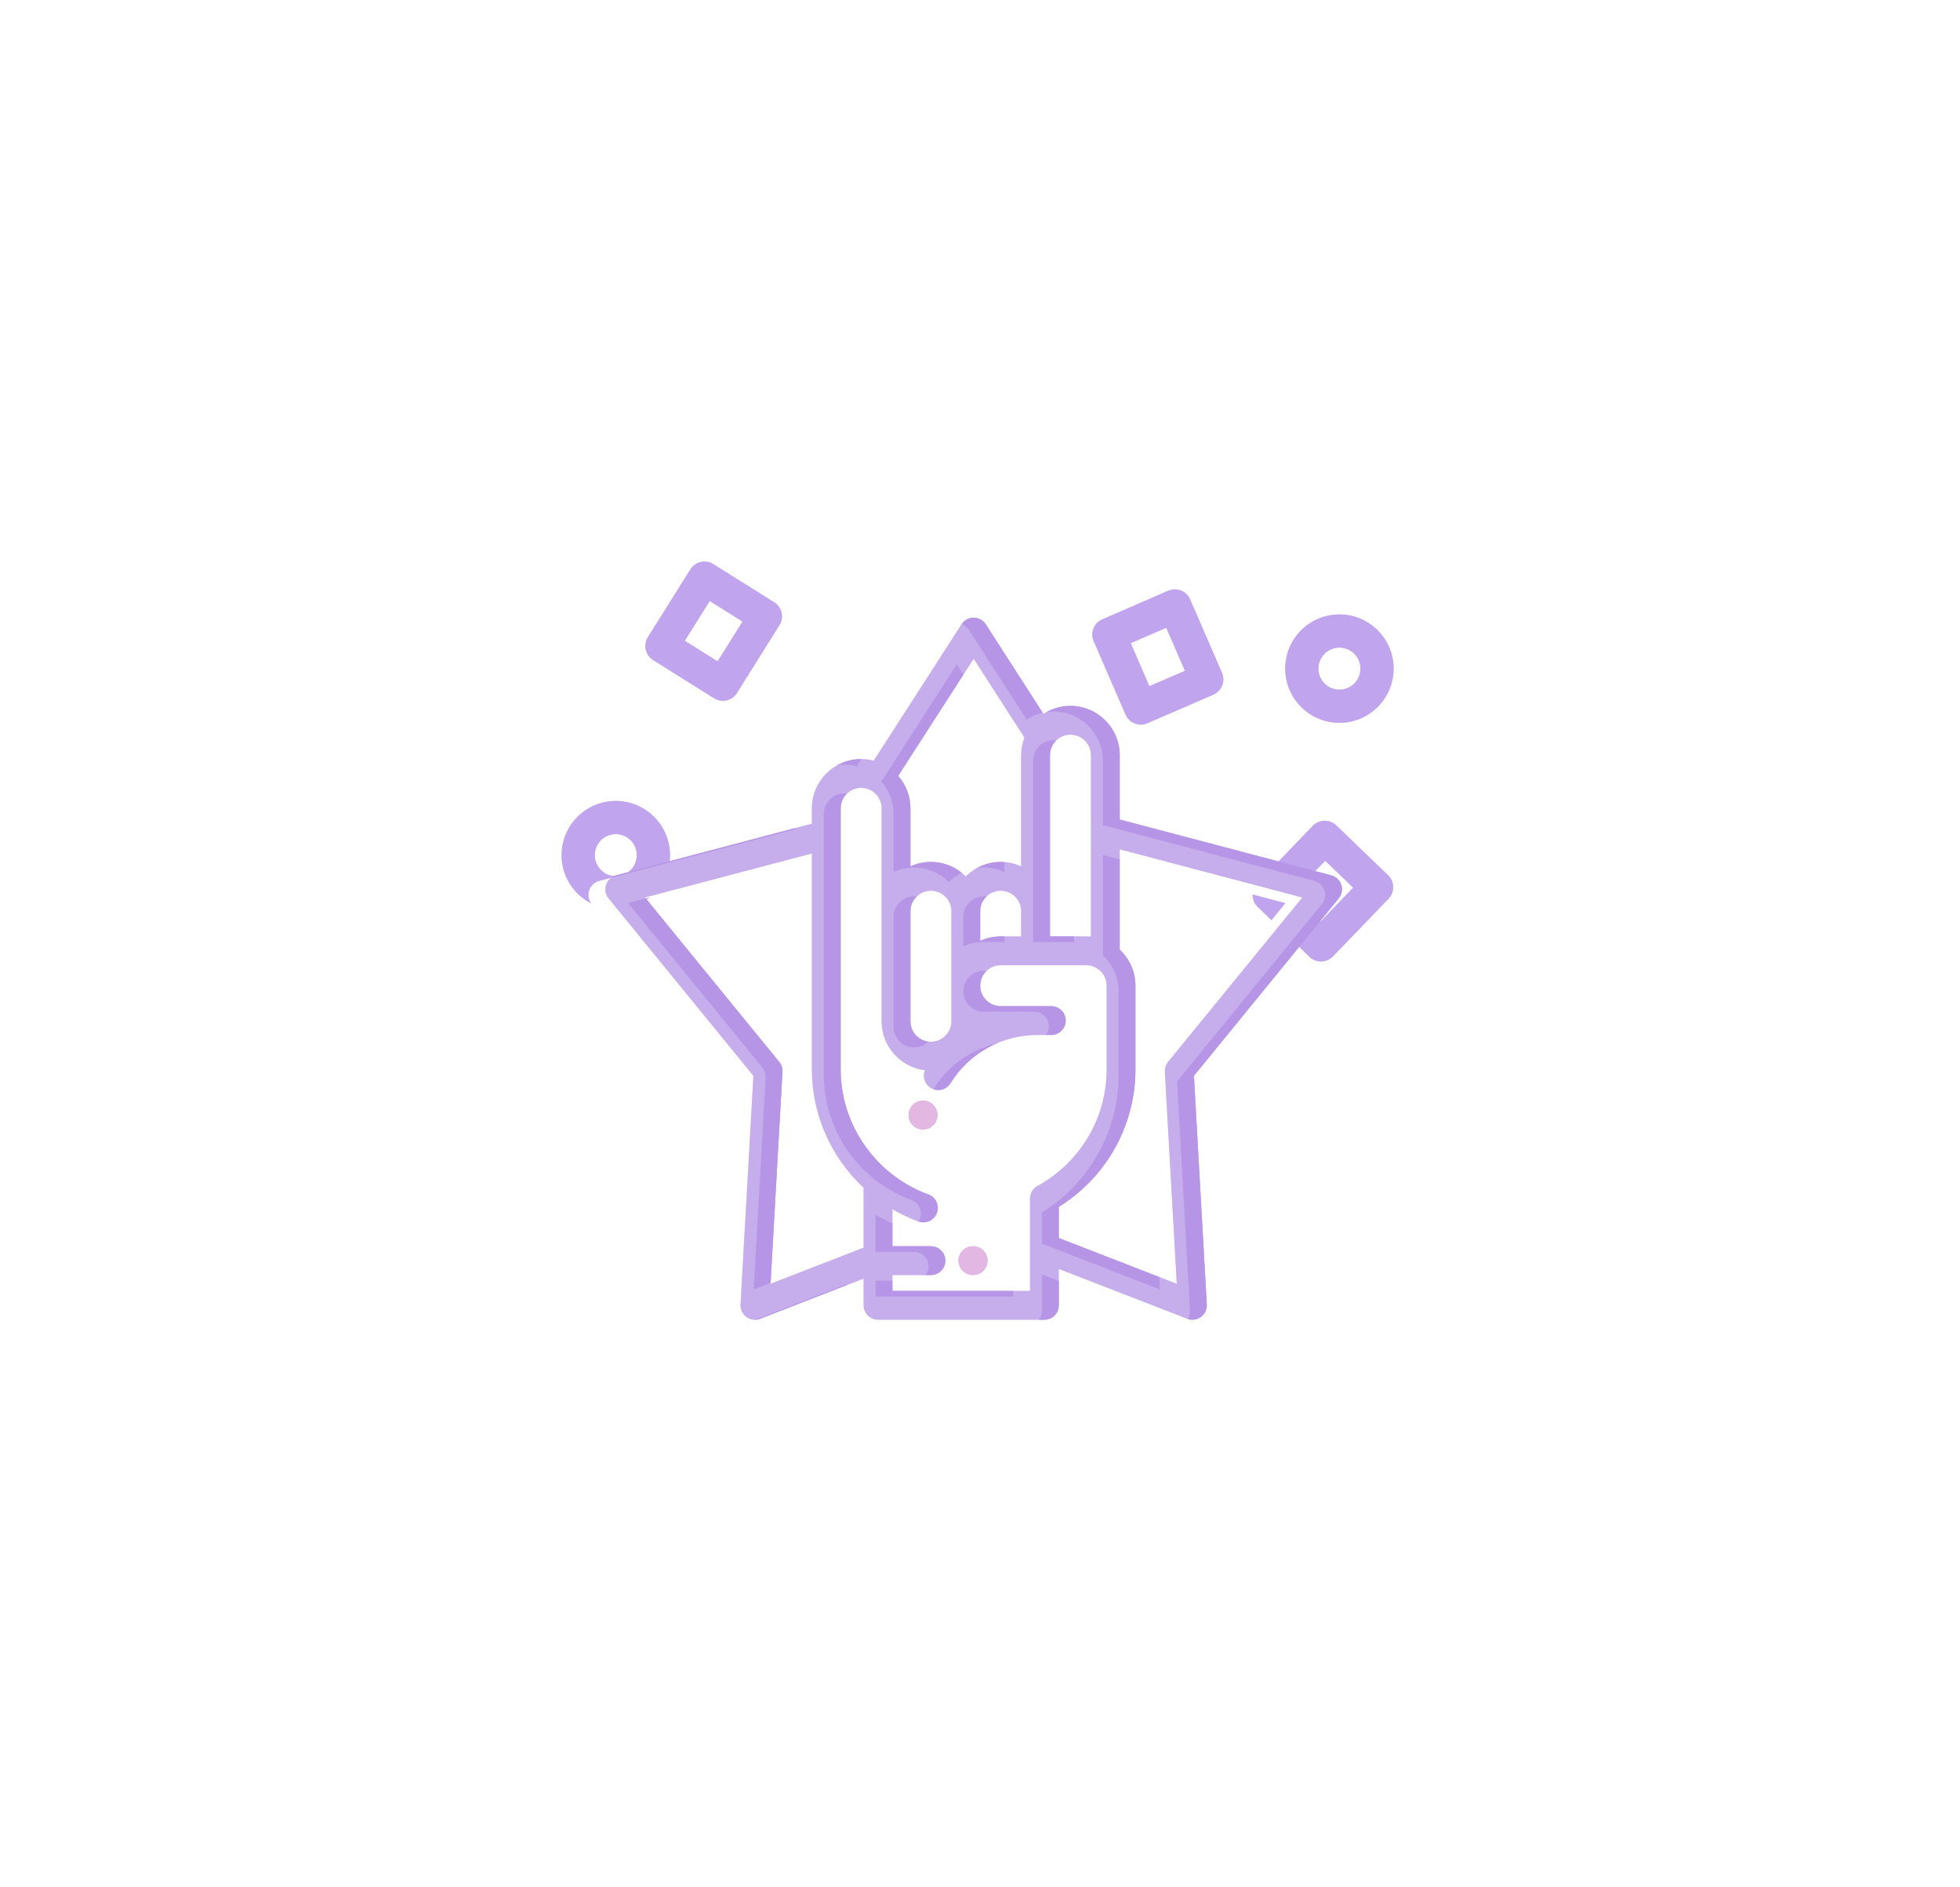 <?xml version="1.0" encoding="UTF-8"?> <svg xmlns="http://www.w3.org/2000/svg" width="349" height="336" viewBox="0 0 349 336" fill="none"> <g opacity="0.5" filter="url(#filter0_f)"> <path d="M128.712 124.786C128.162 124.786 127.618 124.632 127.145 124.335L116.296 117.532C114.915 116.667 114.498 114.846 115.363 113.466L122.938 101.383C123.803 100.003 125.624 99.585 127.005 100.451L137.854 107.253C138.517 107.669 138.988 108.331 139.163 109.094C139.338 109.856 139.203 110.657 138.787 111.32L131.212 123.403C130.684 124.255 129.714 124.791 128.712 124.786V124.786ZM121.93 114.101L127.78 117.769L132.221 110.685L126.37 107.017L121.93 114.101Z" fill="#844ADD"></path> <path d="M203.128 129.029C201.978 129.04 200.87 128.315 200.422 127.253L194.747 114.17C194.099 112.675 194.785 110.937 196.28 110.289L208.028 105.193C208.746 104.881 209.558 104.868 210.285 105.156C211.013 105.443 211.597 106.008 211.908 106.726L217.583 119.808C218.231 121.303 217.545 123.041 216.05 123.689L204.303 128.785C203.928 128.947 203.529 129.029 203.128 129.029V129.029ZM201.334 114.528L204.661 122.198L210.996 119.45L207.669 111.78L201.334 114.528Z" fill="#844ADD"></path> <path d="M235.22 171.205C234.458 171.205 233.724 170.91 233.174 170.38L223.951 161.495C222.778 160.365 222.743 158.497 223.873 157.324L233.767 147.053C234.31 146.49 235.054 146.165 235.837 146.151C236.62 146.142 237.375 146.433 237.939 146.975L247.161 155.86C248.334 156.99 248.369 158.858 247.239 160.031L237.345 170.302C236.802 170.865 236.058 171.19 235.275 171.205C235.257 171.205 235.238 171.205 235.22 171.205ZM230.169 159.293L235.142 164.084L240.943 158.062L235.97 153.272L230.169 159.293Z" fill="#844ADD"></path> <path d="M238.498 128.709C233.178 128.709 228.85 124.381 228.85 119.062C228.85 113.742 233.178 109.414 238.498 109.414C243.817 109.414 248.145 113.742 248.145 119.062C248.145 124.381 243.817 128.709 238.498 128.709ZM238.498 115.314C236.432 115.314 234.751 116.995 234.751 119.062C234.751 121.128 236.432 122.808 238.498 122.808C240.564 122.808 242.245 121.127 242.245 119.062C242.245 116.995 240.564 115.314 238.498 115.314V115.314Z" fill="#844ADD"></path> <path d="M109.648 161.921C104.328 161.921 100 157.593 100 152.273C100 146.954 104.328 142.626 109.648 142.626C114.967 142.626 119.295 146.954 119.295 152.273C119.295 157.593 114.967 161.921 109.648 161.921V161.921ZM109.648 148.527C107.581 148.527 105.9 150.207 105.9 152.274C105.9 154.34 107.581 156.021 109.648 156.021C111.714 156.021 113.395 154.34 113.395 152.274C113.395 150.207 111.714 148.527 109.648 148.527Z" fill="#844ADD"></path> <g opacity="0.3" filter="url(#filter1_f)"> <path d="M128.712 124.786C128.162 124.786 127.618 124.632 127.145 124.335L116.296 117.532C114.915 116.667 114.498 114.846 115.363 113.466L122.938 101.383C123.803 100.003 125.624 99.585 127.005 100.451L137.854 107.253C138.517 107.669 138.988 108.331 139.163 109.094C139.338 109.856 139.203 110.657 138.787 111.32L131.212 123.403C130.684 124.255 129.714 124.791 128.712 124.786V124.786ZM121.93 114.101L127.78 117.769L132.221 110.685L126.37 107.017L121.93 114.101Z" fill="#844ADD"></path> <path d="M203.128 129.029C201.978 129.04 200.87 128.315 200.422 127.253L194.747 114.17C194.099 112.675 194.785 110.937 196.28 110.289L208.028 105.193C208.746 104.881 209.558 104.868 210.285 105.156C211.013 105.443 211.597 106.008 211.908 106.726L217.583 119.808C218.231 121.303 217.545 123.041 216.05 123.689L204.303 128.785C203.928 128.947 203.529 129.029 203.128 129.029V129.029ZM201.334 114.528L204.661 122.198L210.996 119.45L207.669 111.78L201.334 114.528Z" fill="#844ADD"></path> <path d="M235.22 171.205C234.458 171.205 233.724 170.91 233.174 170.38L223.951 161.495C222.778 160.365 222.743 158.497 223.873 157.324L233.767 147.053C234.31 146.49 235.054 146.165 235.837 146.151C236.62 146.142 237.375 146.433 237.939 146.975L247.161 155.86C248.334 156.99 248.369 158.858 247.239 160.031L237.345 170.302C236.802 170.865 236.058 171.19 235.275 171.205C235.257 171.205 235.238 171.205 235.22 171.205ZM230.169 159.293L235.142 164.084L240.943 158.062L235.97 153.272L230.169 159.293Z" fill="#844ADD"></path> <path d="M238.498 128.709C233.178 128.709 228.85 124.381 228.85 119.062C228.85 113.742 233.178 109.414 238.498 109.414C243.817 109.414 248.145 113.742 248.145 119.062C248.145 124.381 243.817 128.709 238.498 128.709ZM238.498 115.314C236.432 115.314 234.751 116.995 234.751 119.062C234.751 121.128 236.432 122.808 238.498 122.808C240.564 122.808 242.245 121.127 242.245 119.062C242.245 116.995 240.564 115.314 238.498 115.314V115.314Z" fill="#844ADD"></path> <path d="M109.648 161.921C104.328 161.921 100 157.593 100 152.273C100 146.954 104.328 142.626 109.648 142.626C114.967 142.626 119.295 146.954 119.295 152.273C119.295 157.593 114.967 161.921 109.648 161.921V161.921ZM109.648 148.527C107.581 148.527 105.9 150.207 105.9 152.274C105.9 154.34 107.581 156.021 109.648 156.021C111.714 156.021 113.395 154.34 113.395 152.274C113.395 150.207 111.714 148.527 109.648 148.527Z" fill="#844ADD"></path> </g> <g opacity="0.3" filter="url(#filter2_f)"> <path d="M128.712 124.786C128.162 124.786 127.618 124.632 127.145 124.335L116.296 117.532C114.915 116.667 114.498 114.846 115.363 113.466L122.938 101.383C123.803 100.003 125.624 99.585 127.005 100.451L137.854 107.253C138.517 107.669 138.988 108.331 139.163 109.094C139.338 109.856 139.203 110.657 138.787 111.32L131.212 123.403C130.684 124.255 129.714 124.791 128.712 124.786V124.786ZM121.93 114.101L127.78 117.769L132.221 110.685L126.37 107.017L121.93 114.101Z" fill="#844ADD"></path> <path d="M203.128 129.029C201.978 129.04 200.87 128.315 200.422 127.253L194.747 114.17C194.099 112.675 194.785 110.937 196.28 110.289L208.028 105.193C208.746 104.881 209.558 104.868 210.285 105.156C211.013 105.443 211.597 106.008 211.908 106.726L217.583 119.808C218.231 121.303 217.545 123.041 216.05 123.689L204.303 128.785C203.928 128.947 203.529 129.029 203.128 129.029V129.029ZM201.334 114.528L204.661 122.198L210.996 119.45L207.669 111.78L201.334 114.528Z" fill="#844ADD"></path> <path d="M235.22 171.205C234.458 171.205 233.724 170.91 233.174 170.38L223.951 161.495C222.778 160.365 222.743 158.497 223.873 157.324L233.767 147.053C234.31 146.49 235.054 146.165 235.837 146.151C236.62 146.142 237.375 146.433 237.939 146.975L247.161 155.86C248.334 156.99 248.369 158.858 247.239 160.031L237.345 170.302C236.802 170.865 236.058 171.19 235.275 171.205C235.257 171.205 235.238 171.205 235.22 171.205ZM230.169 159.293L235.142 164.084L240.943 158.062L235.97 153.272L230.169 159.293Z" fill="#844ADD"></path> <path d="M238.498 128.709C233.178 128.709 228.85 124.381 228.85 119.062C228.85 113.742 233.178 109.414 238.498 109.414C243.817 109.414 248.145 113.742 248.145 119.062C248.145 124.381 243.817 128.709 238.498 128.709ZM238.498 115.314C236.432 115.314 234.751 116.995 234.751 119.062C234.751 121.128 236.432 122.808 238.498 122.808C240.564 122.808 242.245 121.127 242.245 119.062C242.245 116.995 240.564 115.314 238.498 115.314V115.314Z" fill="#844ADD"></path> <path d="M109.648 161.921C104.328 161.921 100 157.593 100 152.273C100 146.954 104.328 142.626 109.648 142.626C114.967 142.626 119.295 146.954 119.295 152.273C119.295 157.593 114.967 161.921 109.648 161.921V161.921ZM109.648 148.527C107.581 148.527 105.9 150.207 105.9 152.274C105.9 154.34 107.581 156.021 109.648 156.021C111.714 156.021 113.395 154.34 113.395 152.274C113.395 150.207 111.714 148.527 109.648 148.527Z" fill="#844ADD"></path> </g> <g opacity="0.3" filter="url(#filter3_f)"> <path d="M128.712 124.786C128.162 124.786 127.618 124.632 127.145 124.335L116.296 117.532C114.915 116.667 114.498 114.846 115.363 113.466L122.938 101.383C123.803 100.003 125.624 99.585 127.005 100.451L137.854 107.253C138.517 107.669 138.988 108.331 139.163 109.094C139.338 109.856 139.203 110.657 138.787 111.32L131.212 123.403C130.684 124.255 129.714 124.791 128.712 124.786V124.786ZM121.93 114.101L127.78 117.769L132.221 110.685L126.37 107.017L121.93 114.101Z" fill="#844ADD"></path> <path d="M203.128 129.029C201.978 129.04 200.87 128.315 200.422 127.253L194.747 114.17C194.099 112.675 194.785 110.937 196.28 110.289L208.028 105.193C208.746 104.881 209.558 104.868 210.285 105.156C211.013 105.443 211.597 106.008 211.908 106.726L217.583 119.808C218.231 121.303 217.545 123.041 216.05 123.689L204.303 128.785C203.928 128.947 203.529 129.029 203.128 129.029V129.029ZM201.334 114.528L204.661 122.198L210.996 119.45L207.669 111.78L201.334 114.528Z" fill="#844ADD"></path> <path d="M235.22 171.205C234.458 171.205 233.724 170.91 233.174 170.38L223.951 161.495C222.778 160.365 222.743 158.497 223.873 157.324L233.767 147.053C234.31 146.49 235.054 146.165 235.837 146.151C236.62 146.142 237.375 146.433 237.939 146.975L247.161 155.86C248.334 156.99 248.369 158.858 247.239 160.031L237.345 170.302C236.802 170.865 236.058 171.19 235.275 171.205C235.257 171.205 235.238 171.205 235.22 171.205ZM230.169 159.293L235.142 164.084L240.943 158.062L235.97 153.272L230.169 159.293Z" fill="#844ADD"></path> <path d="M238.498 128.709C233.178 128.709 228.85 124.381 228.85 119.062C228.85 113.742 233.178 109.414 238.498 109.414C243.817 109.414 248.145 113.742 248.145 119.062C248.145 124.381 243.817 128.709 238.498 128.709ZM238.498 115.314C236.432 115.314 234.751 116.995 234.751 119.062C234.751 121.128 236.432 122.808 238.498 122.808C240.564 122.808 242.245 121.127 242.245 119.062C242.245 116.995 240.564 115.314 238.498 115.314V115.314Z" fill="#844ADD"></path> <path d="M109.648 161.921C104.328 161.921 100 157.593 100 152.273C100 146.954 104.328 142.626 109.648 142.626C114.967 142.626 119.295 146.954 119.295 152.273C119.295 157.593 114.967 161.921 109.648 161.921V161.921ZM109.648 148.527C107.581 148.527 105.9 150.207 105.9 152.274C105.9 154.34 107.581 156.021 109.648 156.021C111.714 156.021 113.395 154.34 113.395 152.274C113.395 150.207 111.714 148.527 109.648 148.527Z" fill="#844ADD"></path> </g> <path d="M164.895 196.033C163.512 195.737 162.151 196.619 161.855 198.003C161.85 198.027 161.841 198.073 161.835 198.102C161.575 199.486 162.481 200.823 163.865 201.091C164.03 201.123 164.194 201.139 164.356 201.139C165.558 201.139 166.63 200.289 166.868 199.065C166.87 199.057 166.872 199.043 166.874 199.031C167.143 197.662 166.265 196.325 164.895 196.033Z" fill="#9E14A2"></path> <path d="M173.282 221.92H173.231C171.816 221.92 170.669 223.067 170.669 224.482C170.669 225.897 171.816 227.044 173.231 227.044H173.282C174.696 227.044 175.844 225.897 175.844 224.482C175.844 223.067 174.696 221.92 173.282 221.92Z" fill="#9E14A2"></path> <path d="M238.83 157.559C238.56 156.73 237.889 156.096 237.046 155.873L199.379 145.935V134.472C199.379 129.635 195.443 125.699 190.605 125.699C188.834 125.699 187.184 126.229 185.803 127.135L175.525 111.175C175.053 110.443 174.242 110 173.371 110C172.5 110 171.689 110.442 171.217 111.175L155.579 135.458C154.863 135.268 154.112 135.166 153.338 135.166C148.5 135.166 144.565 139.102 144.565 143.94V146.673L109.695 155.873C108.853 156.095 108.181 156.73 107.912 157.559C107.643 158.387 107.813 159.295 108.364 159.97L134.153 191.57L131.863 232.294C131.814 233.164 132.21 233.998 132.915 234.51C133.359 234.833 133.888 235 134.421 235C134.734 235 135.048 234.943 135.348 234.826L153.779 227.67V232.438C153.779 233.853 154.927 235 156.341 235H185.965C187.38 235 188.527 233.853 188.527 232.438V225.948L211.394 234.826C211.694 234.943 212.008 235 212.32 235C212.854 235 213.382 234.833 213.827 234.511C214.531 233.999 214.927 233.164 214.878 232.294L212.588 191.571L238.378 159.97C238.929 159.295 239.099 158.387 238.83 157.559ZM186.956 134.472C186.956 132.46 188.593 130.823 190.606 130.823C192.618 130.823 194.255 132.46 194.255 134.472V166.791C193.974 166.764 193.691 166.749 193.404 166.749H186.956V134.472ZM173.371 117.294L182.414 131.336C182.039 132.311 181.832 133.368 181.832 134.472V154.286C180.72 153.775 179.485 153.488 178.183 153.488C175.758 153.488 173.561 154.476 171.971 156.072C170.382 154.477 168.184 153.488 165.76 153.488C164.458 153.488 163.223 153.776 162.111 154.286V143.94C162.111 141.728 161.287 139.707 159.931 138.162L173.371 117.294ZM174.533 167.547V162.261C174.533 160.249 176.171 158.612 178.183 158.612C180.195 158.612 181.832 160.249 181.832 162.261V166.749H178.183V166.749C176.881 166.749 175.645 167.036 174.533 167.547ZM169.409 162.261V175.523V181.867C169.409 183.879 167.772 185.516 165.76 185.516C163.747 185.516 162.111 183.88 162.111 181.867V170.545V162.261C162.111 160.249 163.748 158.612 165.76 158.612C167.772 158.612 169.409 160.249 169.409 162.261ZM153.779 222.174L137.202 228.61L139.325 190.865C139.361 190.226 139.156 189.597 138.752 189.101L114.848 159.813L144.565 151.972V169.516V190.437C144.565 198.558 148.038 206.147 153.779 211.503V222.174ZM184.747 211.186C184.743 211.188 184.739 211.191 184.734 211.193C184.734 211.193 184.733 211.194 184.732 211.194C184.729 211.196 184.726 211.199 184.723 211.2C184.653 211.239 184.585 211.28 184.52 211.325C184.488 211.347 184.46 211.37 184.429 211.393C184.394 211.419 184.358 211.445 184.323 211.474C184.285 211.506 184.249 211.541 184.212 211.575C184.189 211.597 184.164 211.618 184.142 211.64C184.106 211.678 184.071 211.717 184.037 211.757C184.017 211.78 183.996 211.802 183.976 211.826C183.946 211.864 183.918 211.903 183.889 211.943C183.869 211.971 183.847 211.999 183.828 212.029C183.805 212.064 183.784 212.1 183.763 212.136C183.741 212.173 183.719 212.209 183.699 212.246C183.683 212.277 183.669 212.309 183.654 212.34C183.633 212.384 183.611 212.429 183.593 212.474C183.581 212.502 183.572 212.53 183.562 212.559C183.544 212.608 183.525 212.658 183.51 212.709C183.501 212.739 183.495 212.769 183.487 212.799C183.474 212.848 183.461 212.898 183.451 212.948C183.443 212.99 183.438 213.033 183.432 213.075C183.426 213.114 183.419 213.152 183.415 213.192C183.408 213.267 183.405 213.343 183.404 213.419C183.404 213.426 183.403 213.433 183.403 213.44V213.444C183.403 213.45 183.403 213.456 183.403 213.462V229.876H158.903V227.043H165.771C167.186 227.043 168.333 225.896 168.333 224.481C168.333 223.066 167.186 221.92 165.771 221.92H158.903V215.318C160.366 216.173 161.913 216.911 163.54 217.506C163.83 217.612 164.127 217.662 164.42 217.662C165.465 217.662 166.446 217.018 166.826 215.98C167.312 214.651 166.629 213.18 165.3 212.694C155.962 209.279 149.689 200.334 149.689 190.436V169.516V143.94C149.689 141.928 151.326 140.29 153.338 140.29C155.35 140.29 156.987 141.928 156.987 143.94V162.261V170.545V181.867C156.987 186.345 160.36 190.047 164.699 190.573C164.23 191.714 164.64 193.057 165.723 193.725C166.142 193.983 166.606 194.106 167.064 194.106C167.924 194.106 168.764 193.673 169.248 192.887C172.511 187.587 178.405 184.295 184.629 184.295H187.193C188.607 184.295 189.755 183.148 189.755 181.733C189.755 180.319 188.607 179.172 187.193 179.172H178.183C176.17 179.172 174.533 177.534 174.533 175.522C174.533 173.51 176.171 171.873 178.183 171.873H193.404C194.126 171.873 194.797 172.086 195.365 172.449C195.396 172.471 195.429 172.491 195.462 172.511C196.422 173.17 197.053 174.273 197.053 175.522V190.436C197.053 199.065 192.338 207.014 184.747 211.186ZM207.99 189.101C207.585 189.597 207.381 190.226 207.416 190.865L209.539 228.61L188.526 220.452V214.906C196.983 209.664 202.177 200.427 202.177 190.436V175.522C202.177 172.991 201.098 170.709 199.378 169.106V151.234L231.893 159.813L207.99 189.101Z" fill="#6E2CCE"></path> <path d="M235.83 158.559C235.56 157.73 234.889 157.096 234.046 156.873L196.379 146.935V135.472C196.379 130.635 192.443 126.699 187.605 126.699C185.834 126.699 184.184 127.229 182.803 128.135L172.525 112.175C172.053 111.443 171.242 111 170.371 111C169.5 111 168.689 111.442 168.217 112.175L152.579 136.458C151.863 136.268 151.112 136.166 150.338 136.166C145.5 136.166 141.565 140.102 141.565 144.94V147.673L106.695 156.873C105.853 157.095 105.181 157.73 104.912 158.559C104.643 159.387 104.813 160.295 105.364 160.97L131.153 192.57L128.863 233.294C128.814 234.164 129.21 234.998 129.915 235.51C130.359 235.833 130.888 236 131.421 236C131.734 236 132.048 235.943 132.348 235.826L150.779 228.67V233.438C150.779 234.853 151.927 236 153.341 236H182.965C184.38 236 185.527 234.853 185.527 233.438V226.948L208.394 235.826C208.694 235.943 209.008 236 209.32 236C209.854 236 210.382 235.833 210.827 235.511C211.531 234.999 211.927 234.164 211.878 233.294L209.588 192.571L235.378 160.97C235.929 160.295 236.099 159.387 235.83 158.559ZM183.956 135.472C183.956 133.46 185.593 131.823 187.606 131.823C189.618 131.823 191.255 133.46 191.255 135.472V167.791C190.974 167.764 190.691 167.749 190.404 167.749H183.956V135.472ZM170.371 118.294L179.414 132.336C179.039 133.311 178.832 134.368 178.832 135.472V155.286C177.72 154.775 176.485 154.488 175.183 154.488C172.758 154.488 170.561 155.476 168.971 157.072C167.382 155.477 165.184 154.488 162.76 154.488C161.458 154.488 160.223 154.776 159.111 155.286V144.94C159.111 142.728 158.287 140.707 156.931 139.162L170.371 118.294ZM171.533 168.547V163.261C171.533 161.249 173.171 159.612 175.183 159.612C177.195 159.612 178.832 161.249 178.832 163.261V167.749H175.183V167.749C173.881 167.749 172.645 168.036 171.533 168.547ZM166.409 163.261V176.523V182.867C166.409 184.879 164.772 186.516 162.76 186.516C160.747 186.516 159.111 184.88 159.111 182.867V171.545V163.261C159.111 161.249 160.748 159.612 162.76 159.612C164.772 159.612 166.409 161.249 166.409 163.261ZM150.779 223.174L134.202 229.61L136.325 191.865C136.361 191.226 136.156 190.597 135.752 190.101L111.848 160.813L141.565 152.972V170.516V191.437C141.565 199.558 145.038 207.147 150.779 212.503V223.174ZM181.747 212.186C181.743 212.188 181.739 212.191 181.734 212.193C181.734 212.193 181.733 212.194 181.732 212.194C181.729 212.196 181.726 212.199 181.723 212.2C181.653 212.239 181.585 212.28 181.52 212.325C181.488 212.347 181.46 212.37 181.429 212.393C181.394 212.419 181.358 212.445 181.323 212.474C181.285 212.506 181.249 212.541 181.212 212.575C181.189 212.597 181.164 212.618 181.142 212.64C181.106 212.678 181.071 212.717 181.037 212.757C181.017 212.78 180.996 212.802 180.976 212.826C180.946 212.864 180.918 212.903 180.889 212.943C180.869 212.971 180.847 212.999 180.828 213.029C180.805 213.064 180.784 213.1 180.763 213.136C180.741 213.173 180.719 213.209 180.699 213.246C180.683 213.277 180.669 213.309 180.654 213.34C180.633 213.384 180.611 213.429 180.593 213.474C180.581 213.502 180.572 213.53 180.562 213.559C180.544 213.608 180.525 213.658 180.51 213.709C180.501 213.739 180.495 213.769 180.487 213.799C180.474 213.848 180.461 213.898 180.451 213.948C180.443 213.99 180.438 214.033 180.432 214.075C180.426 214.114 180.419 214.152 180.415 214.192C180.408 214.267 180.405 214.343 180.404 214.419C180.404 214.426 180.403 214.433 180.403 214.44V214.444C180.403 214.45 180.403 214.456 180.403 214.462V230.876H155.903V228.043H162.771C164.186 228.043 165.333 226.896 165.333 225.481C165.333 224.066 164.186 222.92 162.771 222.92H155.903V216.318C157.366 217.173 158.913 217.911 160.54 218.506C160.83 218.612 161.127 218.662 161.42 218.662C162.465 218.662 163.446 218.018 163.826 216.98C164.312 215.651 163.629 214.18 162.3 213.694C152.962 210.279 146.689 201.334 146.689 191.436V170.516V144.94C146.689 142.928 148.326 141.29 150.338 141.29C152.35 141.29 153.987 142.928 153.987 144.94V163.261V171.545V182.867C153.987 187.345 157.36 191.047 161.699 191.573C161.23 192.714 161.64 194.057 162.723 194.725C163.142 194.983 163.606 195.106 164.064 195.106C164.924 195.106 165.764 194.673 166.248 193.887C169.511 188.587 175.405 185.295 181.629 185.295H184.193C185.607 185.295 186.755 184.148 186.755 182.733C186.755 181.319 185.607 180.172 184.193 180.172H175.183C173.17 180.172 171.533 178.534 171.533 176.522C171.533 174.51 173.171 172.873 175.183 172.873H190.404C191.126 172.873 191.797 173.086 192.365 173.449C192.396 173.471 192.429 173.491 192.462 173.511C193.422 174.17 194.053 175.273 194.053 176.522V191.436C194.053 200.065 189.338 208.014 181.747 212.186ZM204.99 190.101C204.585 190.597 204.381 191.226 204.416 191.865L206.539 229.61L185.526 221.452V215.906C193.983 210.664 199.177 201.427 199.177 191.436V176.522C199.177 173.991 198.098 171.709 196.378 170.106V152.234L228.893 160.813L204.99 190.101Z" fill="white"></path> <g opacity="0.4" filter="url(#filter4_f)"> <path d="M164.895 196.033C163.512 195.737 162.151 196.619 161.855 198.003C161.85 198.027 161.841 198.073 161.835 198.102C161.575 199.486 162.481 200.823 163.865 201.091C164.03 201.123 164.194 201.139 164.356 201.139C165.558 201.139 166.63 200.289 166.868 199.065C166.87 199.057 166.872 199.043 166.874 199.031C167.143 197.662 166.265 196.325 164.895 196.033Z" fill="#9E14A2"></path> <path d="M173.282 221.92H173.231C171.816 221.92 170.669 223.067 170.669 224.482C170.669 225.897 171.816 227.044 173.231 227.044H173.282C174.696 227.044 175.844 225.897 175.844 224.482C175.844 223.067 174.696 221.92 173.282 221.92Z" fill="#9E14A2"></path> <path d="M238.83 157.559C238.56 156.73 237.889 156.096 237.046 155.873L199.379 145.935V134.472C199.379 129.635 195.443 125.699 190.605 125.699C188.834 125.699 187.184 126.229 185.803 127.135L175.525 111.175C175.053 110.443 174.242 110 173.371 110C172.5 110 171.689 110.442 171.217 111.175L155.579 135.458C154.863 135.268 154.112 135.166 153.338 135.166C148.5 135.166 144.565 139.102 144.565 143.94V146.673L109.695 155.873C108.853 156.095 108.181 156.73 107.912 157.559C107.643 158.387 107.813 159.295 108.364 159.97L134.153 191.57L131.863 232.294C131.814 233.164 132.21 233.998 132.915 234.51C133.359 234.833 133.888 235 134.421 235C134.734 235 135.048 234.943 135.348 234.826L153.779 227.67V232.438C153.779 233.853 154.927 235 156.341 235H185.965C187.38 235 188.527 233.853 188.527 232.438V225.948L211.394 234.826C211.694 234.943 212.008 235 212.32 235C212.854 235 213.382 234.833 213.827 234.511C214.531 233.999 214.927 233.164 214.878 232.294L212.588 191.571L238.378 159.97C238.929 159.295 239.099 158.387 238.83 157.559ZM186.956 134.472C186.956 132.46 188.593 130.823 190.606 130.823C192.618 130.823 194.255 132.46 194.255 134.472V166.791C193.974 166.764 193.691 166.749 193.404 166.749H186.956V134.472ZM173.371 117.294L182.414 131.336C182.039 132.311 181.832 133.368 181.832 134.472V154.286C180.72 153.775 179.485 153.488 178.183 153.488C175.758 153.488 173.561 154.476 171.971 156.072C170.382 154.477 168.184 153.488 165.76 153.488C164.458 153.488 163.223 153.776 162.111 154.286V143.94C162.111 141.728 161.287 139.707 159.931 138.162L173.371 117.294ZM174.533 167.547V162.261C174.533 160.249 176.171 158.612 178.183 158.612C180.195 158.612 181.832 160.249 181.832 162.261V166.749H178.183V166.749C176.881 166.749 175.645 167.036 174.533 167.547ZM169.409 162.261V175.523V181.867C169.409 183.879 167.772 185.516 165.76 185.516C163.747 185.516 162.111 183.88 162.111 181.867V170.545V162.261C162.111 160.249 163.748 158.612 165.76 158.612C167.772 158.612 169.409 160.249 169.409 162.261ZM153.779 222.174L137.202 228.61L139.325 190.865C139.361 190.226 139.156 189.597 138.752 189.101L114.848 159.813L144.565 151.972V169.516V190.437C144.565 198.558 148.038 206.147 153.779 211.503V222.174ZM184.747 211.186C184.743 211.188 184.739 211.191 184.734 211.193C184.734 211.193 184.733 211.194 184.732 211.194C184.729 211.196 184.726 211.199 184.723 211.2C184.653 211.239 184.585 211.28 184.52 211.325C184.488 211.347 184.46 211.37 184.429 211.393C184.394 211.419 184.358 211.445 184.323 211.474C184.285 211.506 184.249 211.541 184.212 211.575C184.189 211.597 184.164 211.618 184.142 211.64C184.106 211.678 184.071 211.717 184.037 211.757C184.017 211.78 183.996 211.802 183.976 211.826C183.946 211.864 183.918 211.903 183.889 211.943C183.869 211.971 183.847 211.999 183.828 212.029C183.805 212.064 183.784 212.1 183.763 212.136C183.741 212.173 183.719 212.209 183.699 212.246C183.683 212.277 183.669 212.309 183.654 212.34C183.633 212.384 183.611 212.429 183.593 212.474C183.581 212.502 183.572 212.53 183.562 212.559C183.544 212.608 183.525 212.658 183.51 212.709C183.501 212.739 183.495 212.769 183.487 212.799C183.474 212.848 183.461 212.898 183.451 212.948C183.443 212.99 183.438 213.033 183.432 213.075C183.426 213.114 183.419 213.152 183.415 213.192C183.408 213.267 183.405 213.343 183.404 213.419C183.404 213.426 183.403 213.433 183.403 213.44V213.444C183.403 213.45 183.403 213.456 183.403 213.462V229.876H158.903V227.043H165.771C167.186 227.043 168.333 225.896 168.333 224.481C168.333 223.066 167.186 221.92 165.771 221.92H158.903V215.318C160.366 216.173 161.913 216.911 163.54 217.506C163.83 217.612 164.127 217.662 164.42 217.662C165.465 217.662 166.446 217.018 166.826 215.98C167.312 214.651 166.629 213.18 165.3 212.694C155.962 209.279 149.689 200.334 149.689 190.436V169.516V143.94C149.689 141.928 151.326 140.29 153.338 140.29C155.35 140.29 156.987 141.928 156.987 143.94V162.261V170.545V181.867C156.987 186.345 160.36 190.047 164.699 190.573C164.23 191.714 164.64 193.057 165.723 193.725C166.142 193.983 166.606 194.106 167.064 194.106C167.924 194.106 168.764 193.673 169.248 192.887C172.511 187.587 178.405 184.295 184.629 184.295H187.193C188.607 184.295 189.755 183.148 189.755 181.733C189.755 180.319 188.607 179.172 187.193 179.172H178.183C176.17 179.172 174.533 177.534 174.533 175.522C174.533 173.51 176.171 171.873 178.183 171.873H193.404C194.126 171.873 194.797 172.086 195.365 172.449C195.396 172.471 195.429 172.491 195.462 172.511C196.422 173.17 197.053 174.273 197.053 175.522V190.436C197.053 199.065 192.338 207.014 184.747 211.186ZM207.99 189.101C207.585 189.597 207.381 190.226 207.416 190.865L209.539 228.61L188.526 220.452V214.906C196.983 209.664 202.177 200.427 202.177 190.436V175.522C202.177 172.991 201.098 170.709 199.378 169.106V151.234L231.893 159.813L207.99 189.101Z" fill="#6E2CCE"></path> </g> <g opacity="0.4" filter="url(#filter5_f)"> <path d="M164.895 196.033C163.512 195.737 162.151 196.619 161.855 198.003C161.85 198.027 161.841 198.073 161.835 198.102C161.575 199.486 162.481 200.823 163.865 201.091C164.03 201.123 164.194 201.139 164.356 201.139C165.558 201.139 166.63 200.289 166.868 199.065C166.87 199.057 166.872 199.043 166.874 199.031C167.143 197.662 166.265 196.325 164.895 196.033Z" fill="white"></path> <path d="M173.282 221.92H173.231C171.816 221.92 170.669 223.067 170.669 224.482C170.669 225.897 171.816 227.044 173.231 227.044H173.282C174.696 227.044 175.844 225.897 175.844 224.482C175.844 223.067 174.696 221.92 173.282 221.92Z" fill="white"></path> <path d="M238.83 157.559C238.56 156.73 237.889 156.096 237.046 155.873L199.379 145.935V134.472C199.379 129.635 195.443 125.699 190.605 125.699C188.834 125.699 187.184 126.229 185.803 127.135L175.525 111.175C175.053 110.443 174.242 110 173.371 110C172.5 110 171.689 110.442 171.217 111.175L155.579 135.458C154.863 135.268 154.112 135.166 153.338 135.166C148.5 135.166 144.565 139.102 144.565 143.94V146.673L109.695 155.873C108.853 156.095 108.181 156.73 107.912 157.559C107.643 158.387 107.813 159.295 108.364 159.97L134.153 191.57L131.863 232.294C131.814 233.164 132.21 233.998 132.915 234.51C133.359 234.833 133.888 235 134.421 235C134.734 235 135.048 234.943 135.348 234.826L153.779 227.67V232.438C153.779 233.853 154.927 235 156.341 235H185.965C187.38 235 188.527 233.853 188.527 232.438V225.948L211.394 234.826C211.694 234.943 212.008 235 212.32 235C212.854 235 213.382 234.833 213.827 234.511C214.531 233.999 214.927 233.164 214.878 232.294L212.588 191.571L238.378 159.97C238.929 159.295 239.099 158.387 238.83 157.559ZM186.956 134.472C186.956 132.46 188.593 130.823 190.606 130.823C192.618 130.823 194.255 132.46 194.255 134.472V166.791C193.974 166.764 193.691 166.749 193.404 166.749H186.956V134.472ZM173.371 117.294L182.414 131.336C182.039 132.311 181.832 133.368 181.832 134.472V154.286C180.72 153.775 179.485 153.488 178.183 153.488C175.758 153.488 173.561 154.476 171.971 156.072C170.382 154.477 168.184 153.488 165.76 153.488C164.458 153.488 163.223 153.776 162.111 154.286V143.94C162.111 141.728 161.287 139.707 159.931 138.162L173.371 117.294ZM174.533 167.547V162.261C174.533 160.249 176.171 158.612 178.183 158.612C180.195 158.612 181.832 160.249 181.832 162.261V166.749H178.183V166.749C176.881 166.749 175.645 167.036 174.533 167.547ZM169.409 162.261V175.523V181.867C169.409 183.879 167.772 185.516 165.76 185.516C163.747 185.516 162.111 183.88 162.111 181.867V170.545V162.261C162.111 160.249 163.748 158.612 165.76 158.612C167.772 158.612 169.409 160.249 169.409 162.261ZM153.779 222.174L137.202 228.61L139.325 190.865C139.361 190.226 139.156 189.597 138.752 189.101L114.848 159.813L144.565 151.972V169.516V190.437C144.565 198.558 148.038 206.147 153.779 211.503V222.174ZM184.747 211.186C184.743 211.188 184.739 211.191 184.734 211.193C184.734 211.193 184.733 211.194 184.732 211.194C184.729 211.196 184.726 211.199 184.723 211.2C184.653 211.239 184.585 211.28 184.52 211.325C184.488 211.347 184.46 211.37 184.429 211.393C184.394 211.419 184.358 211.445 184.323 211.474C184.285 211.506 184.249 211.541 184.212 211.575C184.189 211.597 184.164 211.618 184.142 211.64C184.106 211.678 184.071 211.717 184.037 211.757C184.017 211.78 183.996 211.802 183.976 211.826C183.946 211.864 183.918 211.903 183.889 211.943C183.869 211.971 183.847 211.999 183.828 212.029C183.805 212.064 183.784 212.1 183.763 212.136C183.741 212.173 183.719 212.209 183.699 212.246C183.683 212.277 183.669 212.309 183.654 212.34C183.633 212.384 183.611 212.429 183.593 212.474C183.581 212.502 183.572 212.53 183.562 212.559C183.544 212.608 183.525 212.658 183.51 212.709C183.501 212.739 183.495 212.769 183.487 212.799C183.474 212.848 183.461 212.898 183.451 212.948C183.443 212.99 183.438 213.033 183.432 213.075C183.426 213.114 183.419 213.152 183.415 213.192C183.408 213.267 183.405 213.343 183.404 213.419C183.404 213.426 183.403 213.433 183.403 213.44V213.444C183.403 213.45 183.403 213.456 183.403 213.462V229.876H158.903V227.043H165.771C167.186 227.043 168.333 225.896 168.333 224.481C168.333 223.066 167.186 221.92 165.771 221.92H158.903V215.318C160.366 216.173 161.913 216.911 163.54 217.506C163.83 217.612 164.127 217.662 164.42 217.662C165.465 217.662 166.446 217.018 166.826 215.98C167.312 214.651 166.629 213.18 165.3 212.694C155.962 209.279 149.689 200.334 149.689 190.436V169.516V143.94C149.689 141.928 151.326 140.29 153.338 140.29C155.35 140.29 156.987 141.928 156.987 143.94V162.261V170.545V181.867C156.987 186.345 160.36 190.047 164.699 190.573C164.23 191.714 164.64 193.057 165.723 193.725C166.142 193.983 166.606 194.106 167.064 194.106C167.924 194.106 168.764 193.673 169.248 192.887C172.511 187.587 178.405 184.295 184.629 184.295H187.193C188.607 184.295 189.755 183.148 189.755 181.733C189.755 180.319 188.607 179.172 187.193 179.172H178.183C176.17 179.172 174.533 177.534 174.533 175.522C174.533 173.51 176.171 171.873 178.183 171.873H193.404C194.126 171.873 194.797 172.086 195.365 172.449C195.396 172.471 195.429 172.491 195.462 172.511C196.422 173.17 197.053 174.273 197.053 175.522V190.436C197.053 199.065 192.338 207.014 184.747 211.186ZM207.99 189.101C207.585 189.597 207.381 190.226 207.416 190.865L209.539 228.61L188.526 220.452V214.906C196.983 209.664 202.177 200.427 202.177 190.436V175.522C202.177 172.991 201.098 170.709 199.378 169.106V151.234L231.893 159.813L207.99 189.101Z" fill="#6E2CCE"></path> </g> <g opacity="0.4" filter="url(#filter6_f)"> <path d="M238.83 157.559C238.56 156.73 237.889 156.096 237.046 155.873L199.379 145.935V134.472C199.379 129.635 195.443 125.699 190.605 125.699C188.834 125.699 187.184 126.229 185.803 127.135L175.525 111.175C175.053 110.443 174.242 110 173.371 110C172.5 110 171.689 110.442 171.217 111.175L155.579 135.458C154.863 135.268 154.112 135.166 153.338 135.166C148.5 135.166 144.565 139.102 144.565 143.94V146.673L109.695 155.873C108.853 156.095 108.181 156.73 107.912 157.559C107.643 158.387 107.813 159.295 108.364 159.97L134.153 191.57L131.863 232.294C131.814 233.164 132.21 233.998 132.915 234.51C133.359 234.833 133.888 235 134.421 235C134.734 235 135.048 234.943 135.348 234.826L153.779 227.67V232.438C153.779 233.853 154.927 235 156.341 235H185.965C187.38 235 188.527 233.853 188.527 232.438V225.948L211.394 234.826C211.694 234.943 212.008 235 212.32 235C212.854 235 213.382 234.833 213.827 234.511C214.531 233.999 214.927 233.164 214.878 232.294L212.588 191.571L238.378 159.97C238.929 159.295 239.099 158.387 238.83 157.559ZM186.956 134.472C186.956 132.46 188.593 130.823 190.606 130.823C192.618 130.823 194.255 132.46 194.255 134.472V166.791C193.974 166.764 193.691 166.749 193.404 166.749H186.956V134.472ZM173.371 117.294L182.414 131.336C182.039 132.311 181.832 133.368 181.832 134.472V154.286C180.72 153.775 179.485 153.488 178.183 153.488C175.758 153.488 173.561 154.476 171.971 156.072C170.382 154.477 168.184 153.488 165.76 153.488C164.458 153.488 163.223 153.776 162.111 154.286V143.94C162.111 141.728 161.287 139.707 159.931 138.162L173.371 117.294ZM174.533 167.547V162.261C174.533 160.249 176.171 158.612 178.183 158.612C180.195 158.612 181.832 160.249 181.832 162.261V166.749H178.183V166.749C176.881 166.749 175.645 167.036 174.533 167.547ZM169.409 162.261V175.523V181.867C169.409 183.879 167.772 185.516 165.76 185.516C163.747 185.516 162.111 183.88 162.111 181.867V170.545V162.261C162.111 160.249 163.748 158.612 165.76 158.612C167.772 158.612 169.409 160.249 169.409 162.261ZM153.779 222.174L137.202 228.61L139.325 190.865C139.361 190.226 139.156 189.597 138.752 189.101L114.848 159.813L144.565 151.972V169.516V190.437C144.565 198.558 148.038 206.147 153.779 211.503V222.174ZM184.747 211.186C184.743 211.188 184.739 211.191 184.734 211.193C184.734 211.193 184.733 211.194 184.732 211.194C184.729 211.196 184.726 211.199 184.723 211.2C184.653 211.239 184.585 211.28 184.52 211.325C184.488 211.347 184.46 211.37 184.429 211.393C184.394 211.419 184.358 211.445 184.323 211.474C184.285 211.506 184.249 211.541 184.212 211.575C184.189 211.597 184.164 211.618 184.142 211.64C184.106 211.678 184.071 211.717 184.037 211.757C184.017 211.78 183.996 211.802 183.976 211.826C183.946 211.864 183.918 211.903 183.889 211.943C183.869 211.971 183.847 211.999 183.828 212.029C183.805 212.064 183.784 212.1 183.763 212.136C183.741 212.173 183.719 212.209 183.699 212.246C183.683 212.277 183.669 212.309 183.654 212.34C183.633 212.384 183.611 212.429 183.593 212.474C183.581 212.502 183.572 212.53 183.562 212.559C183.544 212.608 183.525 212.658 183.51 212.709C183.501 212.739 183.495 212.769 183.487 212.799C183.474 212.848 183.461 212.898 183.451 212.948C183.443 212.99 183.438 213.033 183.432 213.075C183.426 213.114 183.419 213.152 183.415 213.192C183.408 213.267 183.405 213.343 183.404 213.419C183.404 213.426 183.403 213.433 183.403 213.44V213.444C183.403 213.45 183.403 213.456 183.403 213.462V229.876H158.903V227.043H165.771C167.186 227.043 168.333 225.896 168.333 224.481C168.333 223.066 167.186 221.92 165.771 221.92H158.903V215.318C160.366 216.173 161.913 216.911 163.54 217.506C163.83 217.612 164.127 217.662 164.42 217.662C165.465 217.662 166.446 217.018 166.826 215.98C167.312 214.651 166.629 213.18 165.3 212.694C155.962 209.279 149.689 200.334 149.689 190.436V169.516V143.94C149.689 141.928 151.326 140.29 153.338 140.29C155.35 140.29 156.987 141.928 156.987 143.94V162.261V170.545V181.867C156.987 186.345 160.36 190.047 164.699 190.573C164.23 191.714 164.64 193.057 165.723 193.725C166.142 193.983 166.606 194.106 167.064 194.106C167.924 194.106 168.764 193.673 169.248 192.887C172.511 187.587 178.405 184.295 184.629 184.295H187.193C188.607 184.295 189.755 183.148 189.755 181.733C189.755 180.319 188.607 179.172 187.193 179.172H178.183C176.17 179.172 174.533 177.534 174.533 175.522C174.533 173.51 176.171 171.873 178.183 171.873H193.404C194.126 171.873 194.797 172.086 195.365 172.449C195.396 172.471 195.429 172.491 195.462 172.511C196.422 173.17 197.053 174.273 197.053 175.522V190.436C197.053 199.065 192.338 207.014 184.747 211.186ZM207.99 189.101C207.585 189.597 207.381 190.226 207.416 190.865L209.539 228.61L188.526 220.452V214.906C196.983 209.664 202.177 200.427 202.177 190.436V175.522C202.177 172.991 201.098 170.709 199.378 169.106V151.234L231.893 159.813L207.99 189.101Z" fill="#6E2CCE"></path> </g> </g> <defs> <filter id="filter0_f" x="0" y="0" width="348.145" height="336" filterUnits="userSpaceOnUse" color-interpolation-filters="sRGB"> <feFlood flood-opacity="0" result="BackgroundImageFix"></feFlood> <feBlend mode="normal" in="SourceGraphic" in2="BackgroundImageFix" result="shape"></feBlend> <feGaussianBlur stdDeviation="50" result="effect1_foregroundBlur"></feGaussianBlur> </filter> <filter id="filter1_f" x="50" y="50" width="248.145" height="171.205" filterUnits="userSpaceOnUse" color-interpolation-filters="sRGB"> <feFlood flood-opacity="0" result="BackgroundImageFix"></feFlood> <feBlend mode="normal" in="SourceGraphic" in2="BackgroundImageFix" result="shape"></feBlend> <feGaussianBlur stdDeviation="25" result="effect1_foregroundBlur"></feGaussianBlur> </filter> <filter id="filter2_f" x="75" y="75" width="198.145" height="121.205" filterUnits="userSpaceOnUse" color-interpolation-filters="sRGB"> <feFlood flood-opacity="0" result="BackgroundImageFix"></feFlood> <feBlend mode="normal" in="SourceGraphic" in2="BackgroundImageFix" result="shape"></feBlend> <feGaussianBlur stdDeviation="12.5" result="effect1_foregroundBlur"></feGaussianBlur> </filter> <filter id="filter3_f" x="85" y="85" width="178.145" height="101.205" filterUnits="userSpaceOnUse" color-interpolation-filters="sRGB"> <feFlood flood-opacity="0" result="BackgroundImageFix"></feFlood> <feBlend mode="normal" in="SourceGraphic" in2="BackgroundImageFix" result="shape"></feBlend> <feGaussianBlur stdDeviation="7.5" result="effect1_foregroundBlur"></feGaussianBlur> </filter> <filter id="filter4_f" x="57.786" y="60" width="231.169" height="225" filterUnits="userSpaceOnUse" color-interpolation-filters="sRGB"> <feFlood flood-opacity="0" result="BackgroundImageFix"></feFlood> <feBlend mode="normal" in="SourceGraphic" in2="BackgroundImageFix" result="shape"></feBlend> <feGaussianBlur stdDeviation="25" result="effect1_foregroundBlur"></feGaussianBlur> </filter> <filter id="filter5_f" x="82.786" y="85" width="181.169" height="175" filterUnits="userSpaceOnUse" color-interpolation-filters="sRGB"> <feFlood flood-opacity="0" result="BackgroundImageFix"></feFlood> <feBlend mode="normal" in="SourceGraphic" in2="BackgroundImageFix" result="shape"></feBlend> <feGaussianBlur stdDeviation="12.5" result="effect1_foregroundBlur"></feGaussianBlur> </filter> <filter id="filter6_f" x="92.786" y="95" width="161.169" height="155" filterUnits="userSpaceOnUse" color-interpolation-filters="sRGB"> <feFlood flood-opacity="0" result="BackgroundImageFix"></feFlood> <feBlend mode="normal" in="SourceGraphic" in2="BackgroundImageFix" result="shape"></feBlend> <feGaussianBlur stdDeviation="7.5" result="effect1_foregroundBlur"></feGaussianBlur> </filter> </defs> </svg> 